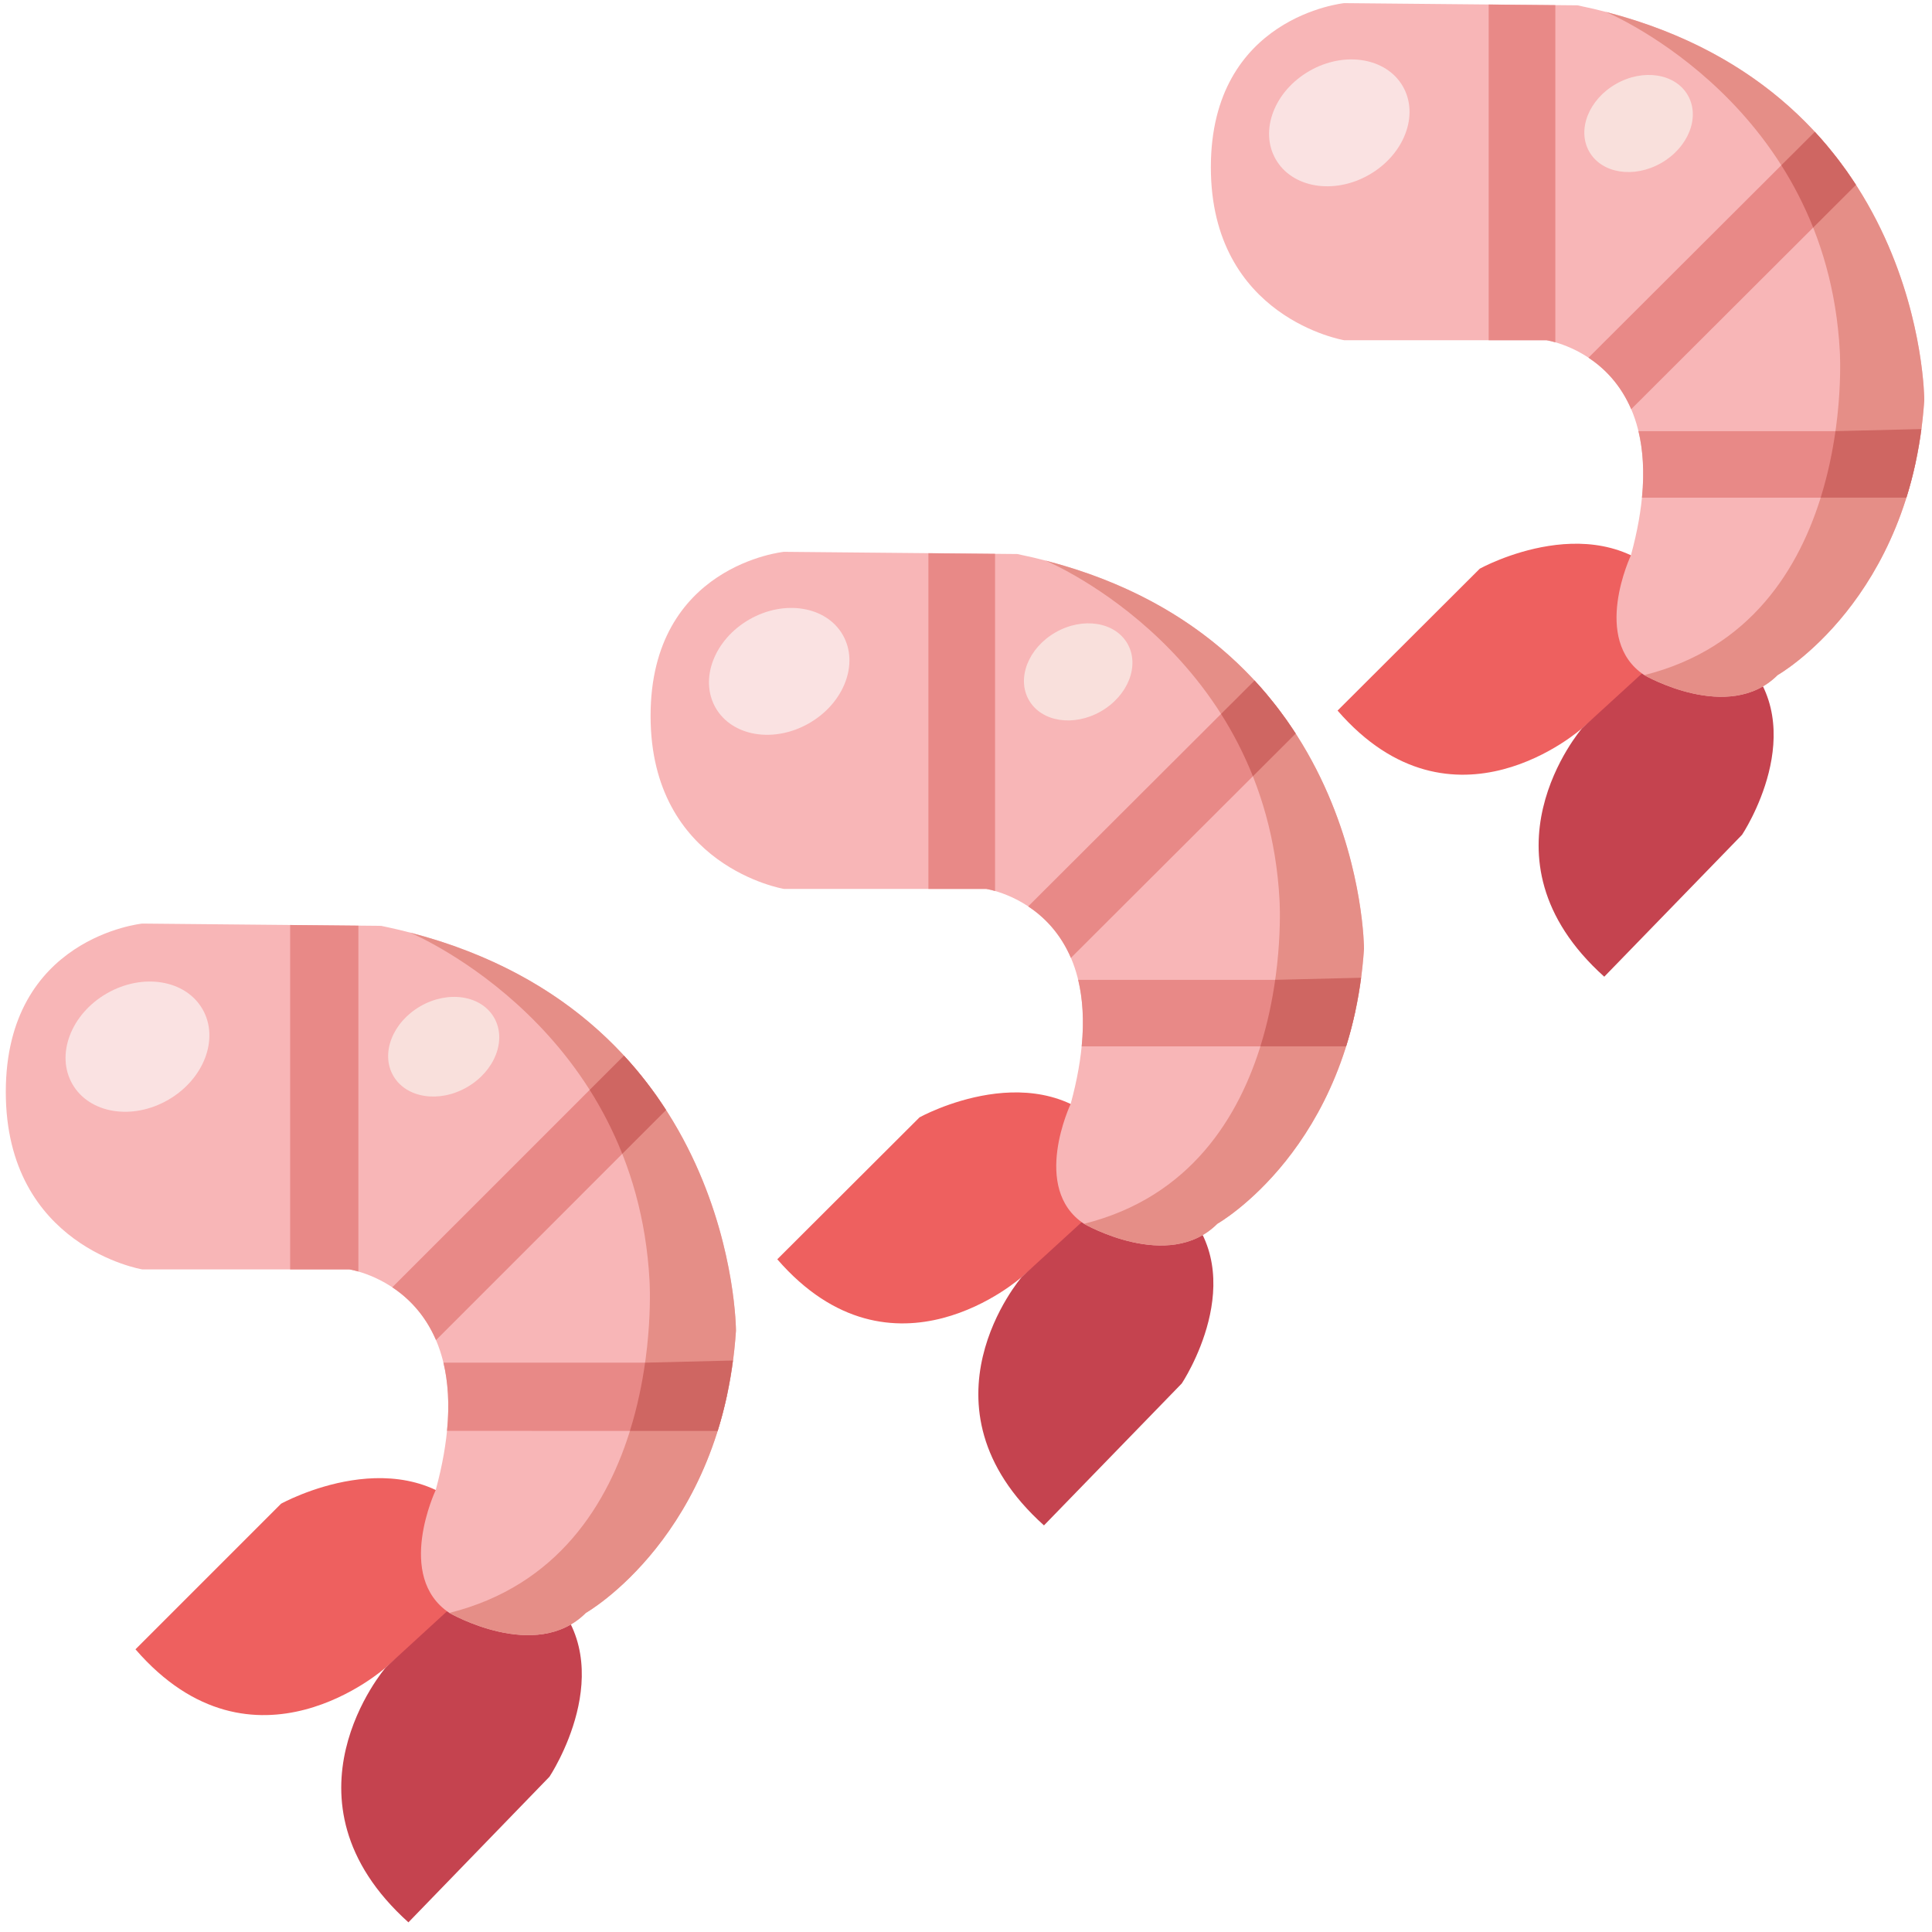 <?xml version="1.0" encoding="utf-8"?>
<!-- Generator: Adobe Illustrator 23.0.3, SVG Export Plug-In . SVG Version: 6.00 Build 0)  -->
<svg version="1.1" id="Ebene_1" xmlns="http://www.w3.org/2000/svg" xmlns:xlink="http://www.w3.org/1999/xlink" x="0px" y="0px"
	 viewBox="0 0 500 500" style="enable-background:new 0 0 500 500;" xml:space="preserve">
<style type="text/css">
	.st0{fill:#EE605F;}
	.st1{fill:#C5434F;}
	.st2{fill:#F8B6B7;}
	.st3{fill:#E58E87;}
	.st4{fill:#FAE2E2;}
	.st5{fill:#F9E0DC;}
	.st6{fill:#E88987;}
	.st7{fill:#CF6662;}
</style>
<g>
	<path class="st0" d="M35.06,426.84l37.68-37.68c0,0,31.79-17.66,50.63,4.71v17.66l-23.55,20.02
		C99.81,431.56,65.67,462.17,35.06,426.84z"/>
	<path class="st1" d="M105.7,497.5l36.5-37.68c0,0,18.84-28.26,0-47.1l-14.13-7.07l-28.26,25.91
		C99.81,431.56,70.38,465.71,105.7,497.5z"/>
	<path class="st2" d="M36.82,239.02c0,0-35.32,3.53-35.32,43.57s35.32,45.93,35.32,45.93h53.57c0,0,36.5,5.3,22.37,57.11
		c0,0-10.6,22.37,3.53,31.79c0,0,22.37,12.95,35.32,0c0,0,35.32-20.02,38.85-73.01c0,0,0-85.96-91.84-104.8L36.82,239.02z"/>
	<path class="st3" d="M116.3,417.42c0,0,22.37,12.95,35.32,0c0,0,35.32-20.02,38.85-73.01c0,0-0.01-81.22-84.37-103.06
		c1.77,0.75,58.52,25.19,62,90.11C168.1,331.46,172.81,403.29,116.3,417.42z"/>
	
		<ellipse transform="matrix(0.866 -0.5 0.5 0.866 -130.711 54.161)" class="st4" cx="35.65" cy="270.83" rx="19.43" ry="15.9"/>
	
		<ellipse transform="matrix(0.866 -0.5 0.5 0.866 -120.077 93.804)" class="st5" cx="114.89" cy="270.82" rx="15.06" ry="12.09"/>
	<path class="st6" d="M161.48,273.19l-59.95,59.96c4.12,2.73,8.46,7.02,11.31,13.67l59.54-59.55
		C169.3,282.5,165.7,277.75,161.48,273.19z"/>
	<path class="st6" d="M185.73,370.32c0.9-2.88,1.7-5.93,2.39-9.12v-8.55h-73.36c1.17,4.86,1.62,10.69,0.93,17.66L185.73,370.32
		L185.73,370.32z"/>
	<path class="st6" d="M75.09,328.52H90.4c0,0,0.9,0.13,2.35,0.55v-89.51l-17.66-0.17V328.52z"/>
	<path class="st7" d="M152.61,282.06c3.16,4.99,6.03,10.5,8.43,16.55l11.33-11.33c-0.11-0.17-0.22-0.34-0.33-0.51
		c-0.59-0.9-1.19-1.79-1.81-2.69c-0.11-0.16-0.22-0.33-0.34-0.49c-0.71-1.01-1.46-2.01-2.22-3.01c-0.19-0.25-0.38-0.5-0.58-0.76
		c-0.79-1.01-1.59-2.02-2.43-3.01c-0.14-0.16-0.28-0.33-0.42-0.49c-0.8-0.94-1.63-1.88-2.47-2.8c-0.1-0.11-0.19-0.21-0.29-0.32
		L152.61,282.06z"/>
	<path class="st7" d="M166.95,352.66L166.95,352.66c-0.38,2.71-0.88,5.57-1.53,8.54l0,0c-0.64,2.96-1.43,6.02-2.4,9.12l0,0h22.7l0,0
		c0.45-1.43,0.87-2.91,1.27-4.42c0-0.01,0.01-0.02,0.01-0.04c0-0.01,0.01-0.03,0.01-0.04c0.39-1.5,0.76-3.04,1.1-4.62
		c0.63-2.91,1.16-5.94,1.57-9.1L166.95,352.66z"/>
</g>
<g>
	<path class="st0" d="M201.16,325.9l36.81-36.73c0,0,31.06-17.22,49.46,4.59v17.22l-23.01,19.51
		C264.42,330.49,231.06,360.34,201.16,325.9z"/>
	<path class="st1" d="M270.18,394.77l35.66-36.73c0,0,18.41-27.55,0-45.92l-13.8-6.89l-27.61,25.25
		C264.42,330.49,235.67,363.78,270.18,394.77z"/>
	<path class="st2" d="M202.88,142.81c0,0-34.51,3.44-34.51,42.47s34.51,44.77,34.51,44.77h52.34c0,0,35.66,5.17,21.86,55.67
		c0,0-10.35,21.81,3.45,30.99c0,0,21.86,12.63,34.51,0c0,0,34.51-19.51,37.96-71.17c0,0,0-83.8-89.73-102.16L202.88,142.81z"/>
	<path class="st3" d="M280.53,316.72c0,0,21.86,12.63,34.51,0c0,0,34.51-19.51,37.96-71.17c0,0-0.01-79.17-82.43-100.47
		c1.73,0.73,57.17,24.56,60.57,87.84C331.14,232.92,335.75,302.94,280.53,316.72z"/>
	
		<ellipse transform="matrix(0.868 -0.496 0.496 0.868 -59.642 122.943)" class="st4" cx="201.72" cy="173.8" rx="18.97" ry="15.5"/>
	
		<ellipse transform="matrix(0.868 -0.496 0.496 0.868 -49.464 161.456)" class="st5" cx="279.13" cy="173.82" rx="14.7" ry="11.79"/>
	<path class="st6" d="M324.67,176.12l-58.57,58.45c4.02,2.66,8.27,6.84,11.05,13.33l58.17-58.05
		C332.32,185.19,328.79,180.57,324.67,176.12z"/>
	<path class="st6" d="M348.36,270.8c0.88-2.81,1.66-5.78,2.34-8.89v-8.33h-71.67c1.14,4.74,1.58,10.42,0.91,17.22L348.36,270.8
		L348.36,270.8z"/>
	<path class="st6" d="M240.27,230.05h14.95c0,0,0.88,0.13,2.3,0.54v-87.26l-17.25-0.16L240.27,230.05L240.27,230.05z"/>
	<path class="st7" d="M316.01,184.77c3.09,4.87,5.89,10.23,8.24,16.13l11.07-11.05c-0.11-0.16-0.21-0.33-0.32-0.49
		c-0.57-0.87-1.16-1.75-1.77-2.62c-0.11-0.16-0.22-0.32-0.33-0.48c-0.7-0.98-1.43-1.96-2.17-2.94c-0.19-0.25-0.38-0.49-0.57-0.74
		c-0.77-0.98-1.56-1.96-2.37-2.94c-0.13-0.16-0.27-0.32-0.41-0.48c-0.78-0.92-1.59-1.83-2.42-2.73c-0.09-0.1-0.19-0.21-0.28-0.31
		L316.01,184.77z"/>
	<path class="st7" d="M330.02,253.58L330.02,253.58c-0.38,2.64-0.86,5.43-1.49,8.32l0,0c-0.63,2.89-1.4,5.87-2.34,8.89l0,0h22.18
		l0,0c0.44-1.4,0.85-2.83,1.24-4.3c0-0.01,0.01-0.02,0.01-0.04c0-0.01,0.01-0.03,0.01-0.04c0.38-1.46,0.74-2.96,1.08-4.5
		c0.61-2.83,1.13-5.79,1.54-8.87L330.02,253.58z"/>
</g>
<g>
	<path class="st0" d="M346.16,183.9l36.81-36.73c0,0,31.06-17.22,49.46,4.59v17.22l-23.01,19.51
		C409.42,188.49,376.06,218.34,346.16,183.9z"/>
	<path class="st1" d="M415.18,252.77l35.66-36.73c0,0,18.41-27.55,0-45.92l-13.8-6.89l-27.61,25.25
		C409.42,188.49,380.67,221.78,415.18,252.77z"/>
	<path class="st2" d="M347.88,0.81c0,0-34.51,3.44-34.51,42.47s34.51,44.77,34.51,44.77h52.34c0,0,35.66,5.17,21.86,55.67
		c0,0-10.35,21.81,3.45,30.99c0,0,21.86,12.63,34.51,0c0,0,34.51-19.51,37.96-71.17c0,0,0-83.8-89.73-102.16L347.88,0.81z"/>
	<path class="st3" d="M425.53,174.72c0,0,21.86,12.63,34.51,0c0,0,34.51-19.51,37.96-71.17c0,0-0.01-79.17-82.43-100.47
		c1.73,0.73,57.17,24.56,60.57,87.84C476.14,90.92,480.75,160.94,425.53,174.72z"/>
	
		<ellipse transform="matrix(0.868 -0.496 0.496 0.868 29.884 176.165)" class="st4" cx="346.72" cy="31.8" rx="18.97" ry="15.5"/>
	
		<ellipse transform="matrix(0.868 -0.496 0.496 0.868 40.129 214.701)" class="st5" cx="424.13" cy="31.83" rx="14.7" ry="11.79"/>
	<path class="st6" d="M469.67,34.12L411.1,92.57c4.02,2.66,8.27,6.84,11.05,13.33l58.17-58.05
		C477.32,43.19,473.79,38.57,469.67,34.12z"/>
	<path class="st6" d="M493.36,128.8c0.88-2.81,1.66-5.78,2.34-8.89v-8.33h-71.67c1.14,4.74,1.58,10.42,0.91,17.22H493.36z"/>
	<path class="st6" d="M385.27,88.05h14.95c0,0,0.88,0.13,2.3,0.54V1.33l-17.25-0.16V88.05z"/>
	<path class="st7" d="M461.01,42.77c3.09,4.87,5.89,10.23,8.24,16.13l11.07-11.05c-0.11-0.16-0.21-0.33-0.32-0.49
		c-0.57-0.87-1.16-1.75-1.77-2.62c-0.11-0.16-0.22-0.32-0.33-0.48c-0.7-0.98-1.43-1.96-2.17-2.94c-0.19-0.25-0.38-0.49-0.57-0.74
		c-0.77-0.98-1.56-1.96-2.37-2.94c-0.13-0.16-0.27-0.32-0.41-0.48c-0.78-0.92-1.59-1.83-2.42-2.73c-0.09-0.1-0.19-0.21-0.28-0.31
		L461.01,42.77z"/>
	<path class="st7" d="M475.02,111.58L475.02,111.58c-0.38,2.64-0.86,5.43-1.49,8.32l0,0c-0.63,2.89-1.4,5.87-2.34,8.89l0,0h22.18
		l0,0c0.44-1.4,0.85-2.83,1.24-4.3c0-0.01,0.01-0.02,0.01-0.04c0-0.01,0.01-0.03,0.01-0.04c0.38-1.46,0.74-2.96,1.08-4.5
		c0.61-2.83,1.13-5.79,1.54-8.87L475.02,111.58z"/>
</g>
</svg>
